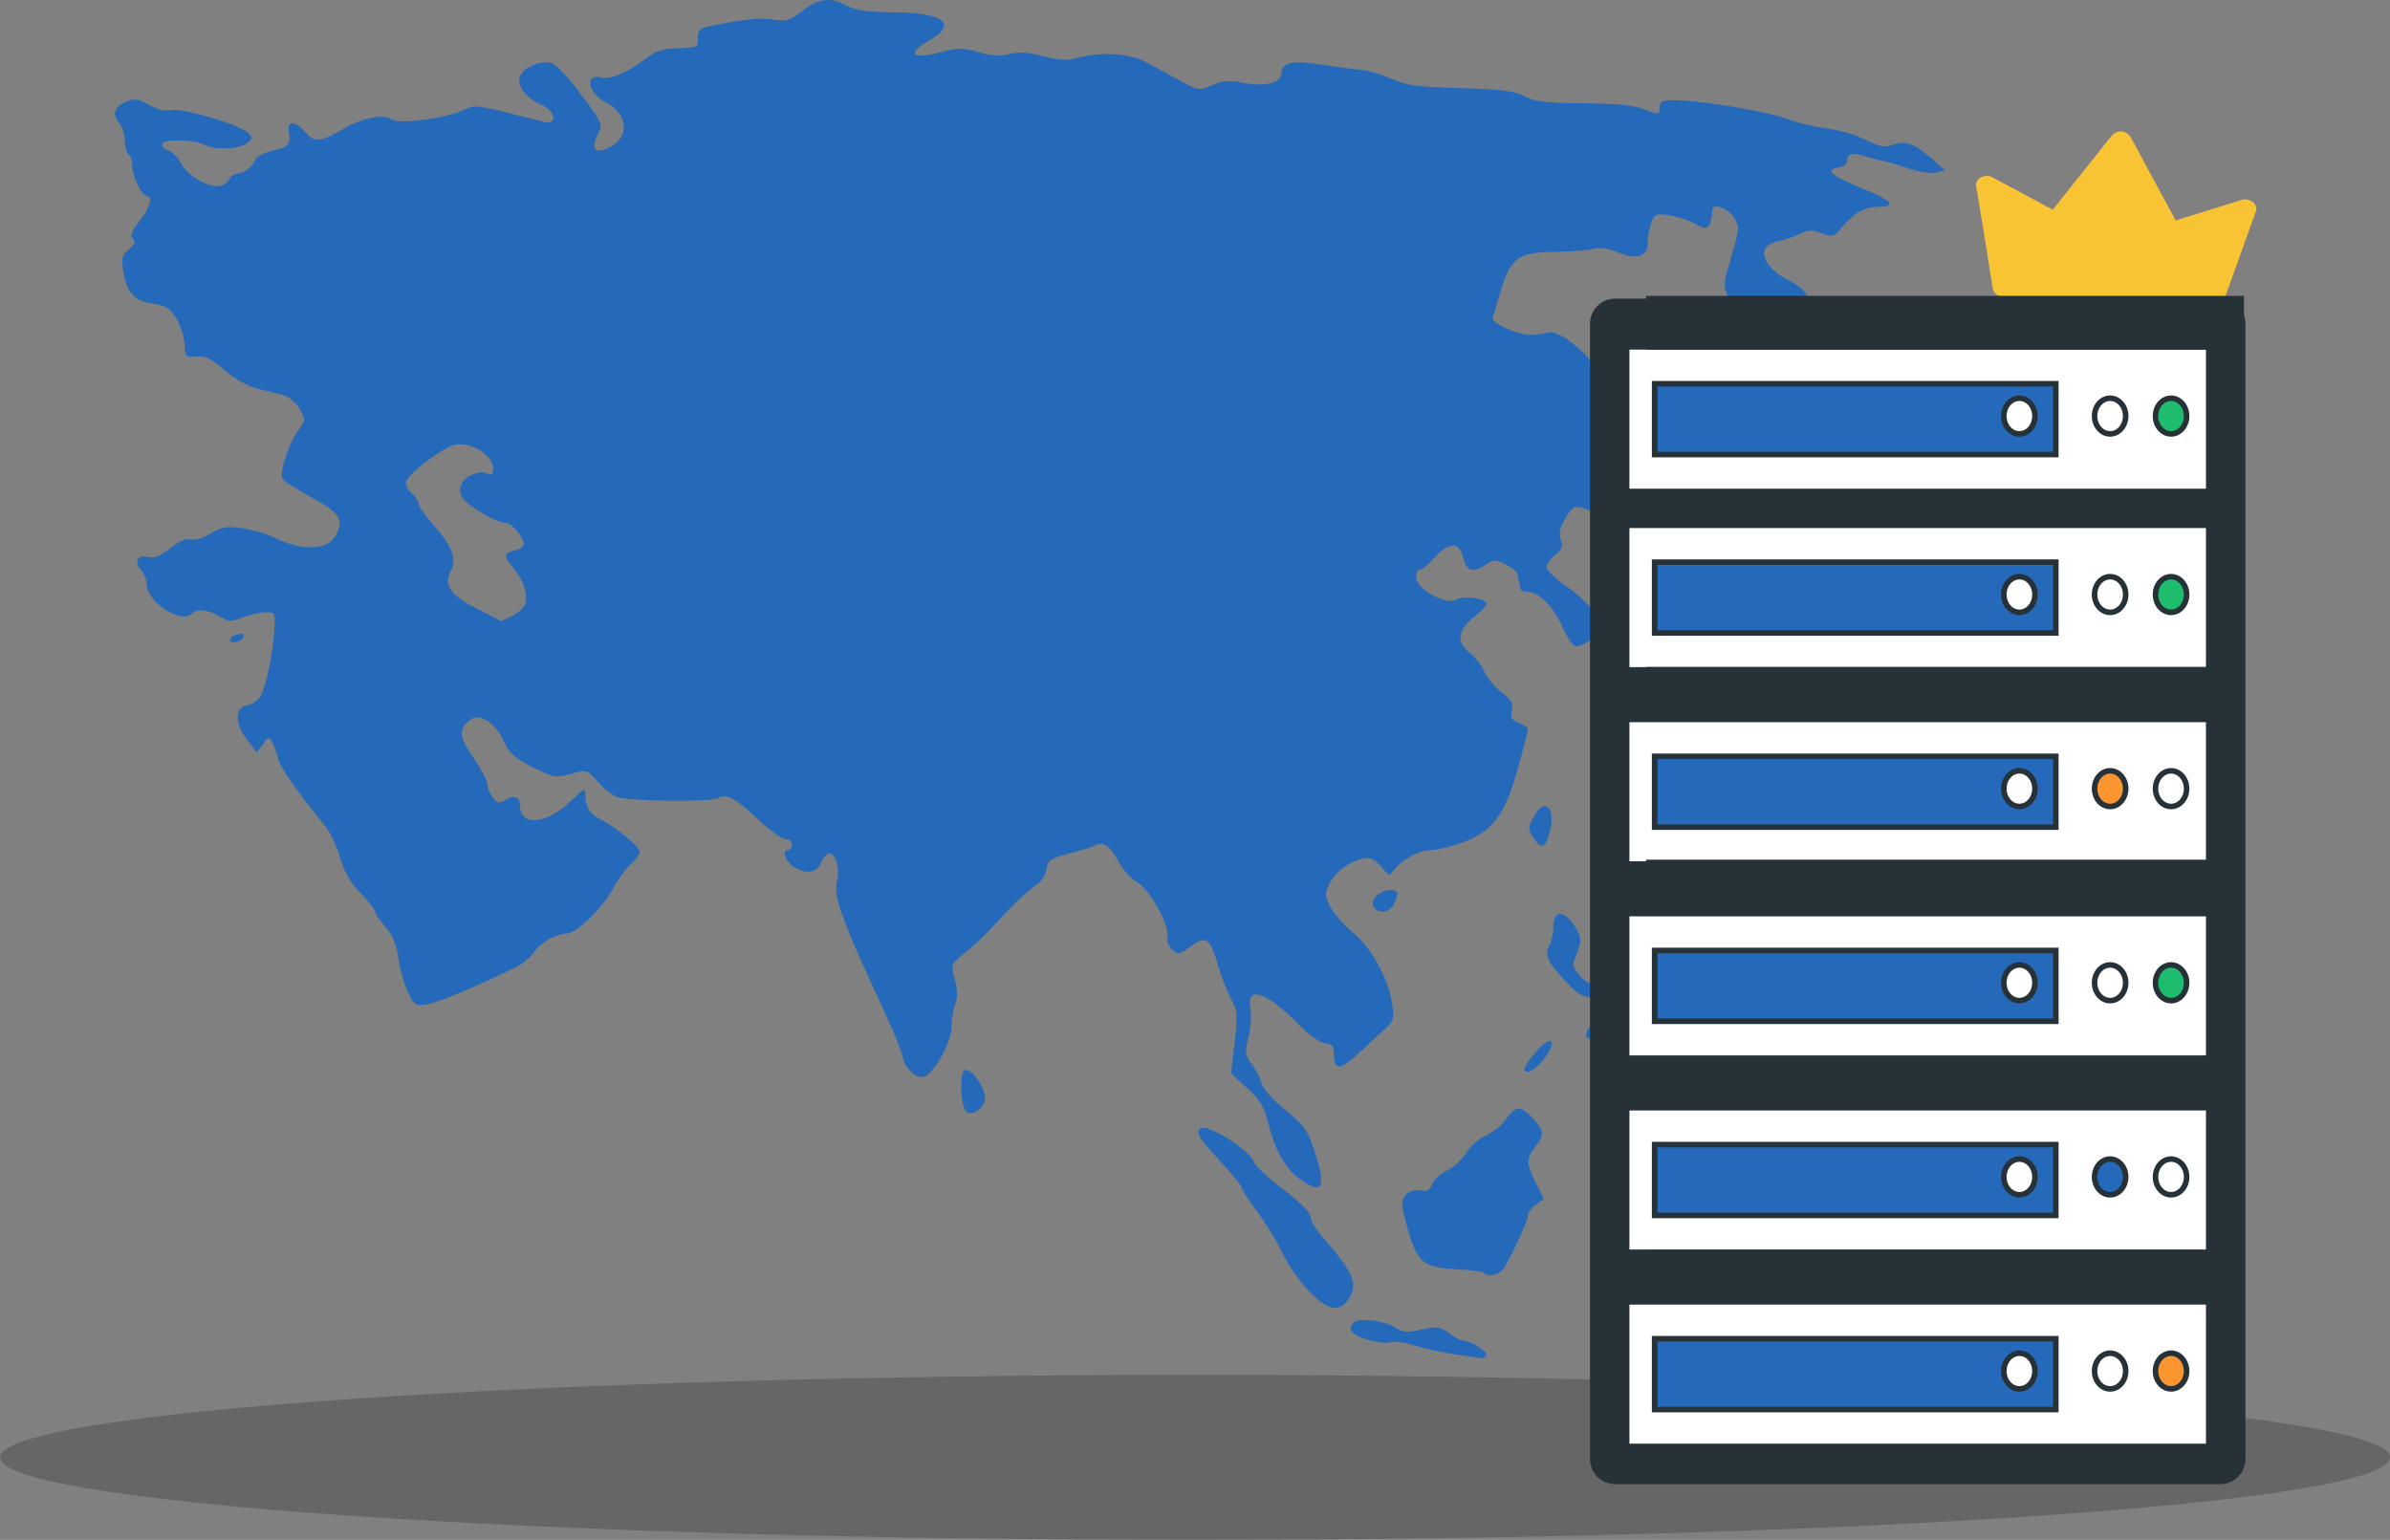<svg xmlns="http://www.w3.org/2000/svg" width="478" height="308" viewBox="0 0 478 308" fill="none"><rect x="0" y="0" width="478" height="308" fill="#808080" stroke="none"/><g clip-path="url(#clip0_41_937)"><path d="M239 308C370.996 308 478 300.613 478 291.5C478 282.387 370.996 275 239 275C107.004 275 0 282.387 0 291.5C0 300.613 107.004 308 239 308Z" fill="black" fill-opacity="0.2"></path><path d="M291.094 270.907C288.501 270.546 284.846 269.747 282.971 269.13C281.096 268.514 278.908 268.217 278.109 268.472C276.22 269.073 270.753 267.425 270.246 266.101C270.03 265.537 270.309 264.77 270.866 264.397C272.168 263.523 277.207 264.26 279.295 265.629C280.592 266.48 281.585 266.538 284.328 265.922C287.348 265.243 287.978 265.327 289.752 266.642C290.857 267.46 292.116 268.13 292.55 268.13C294.074 268.13 297.663 270.379 297.238 271.068C297.002 271.451 296.584 271.718 296.308 271.663C296.032 271.607 293.686 271.267 291.094 270.907ZM261.647 258.135C259.83 256.237 257.526 252.889 256.525 250.697C255.525 248.505 253.267 244.793 251.509 242.448C249.75 240.103 248.311 237.882 248.311 237.511C248.311 237.141 246.353 234.729 243.961 232.15C239.688 227.547 239.154 226.671 240.064 225.759C241.28 224.54 250.067 230.042 250.848 232.511C251.079 233.238 253.702 235.67 256.678 237.915C259.95 240.384 262.089 242.523 262.089 243.326C262.089 244.057 262.986 245.675 264.083 246.923C270.634 254.373 271.709 256.804 269.766 259.776C267.903 262.625 265.471 262.133 261.647 258.135ZM296.662 254.571C296.401 254.309 294.027 253.996 291.387 253.876C284.016 253.54 283.046 252.466 280.557 241.886C279.986 239.455 281.67 237.665 284.093 238.129C285.448 238.389 285.994 238.096 286.371 236.905C286.644 236.043 287.986 234.804 289.353 234.15C290.721 233.496 292.47 231.891 293.239 230.584C294.009 229.276 295.751 227.74 297.109 227.171C298.468 226.602 300.303 225.118 301.187 223.874C303.167 221.086 304.062 221.048 306.548 223.65C308.879 226.088 308.955 226.975 307.046 229.408C305.209 231.749 305.227 232.705 307.183 236.631L308.771 239.816L307.183 240.931C306.31 241.544 305.596 242.488 305.596 243.029C305.596 244.218 301.775 252.44 300.516 253.961C299.59 255.08 297.499 255.41 296.662 254.571ZM259.874 235.755C256.959 233.6 255.008 230.102 253.607 224.518C252.816 221.365 251.929 219.907 249.406 217.613L246.208 214.706L246.925 208.528C247.571 202.956 247.503 202.1 246.229 199.805C245.452 198.406 244.282 195.408 243.629 193.143C242.035 187.611 241.198 187.019 238.151 189.272C235.874 190.956 235.637 190.994 234.392 189.864C233.618 189.162 233.233 188.122 233.47 187.374C234.103 185.374 229.906 177.822 227.384 176.424C226.182 175.757 224.539 173.917 223.733 172.334C222.222 169.365 220.515 168.165 219.073 169.058C218.618 169.34 216.282 170.084 213.882 170.711C209.993 171.726 209.492 172.069 209.286 173.851C209.146 175.061 208.288 176.342 207.111 177.095C206.041 177.779 203.461 180.143 201.376 182.348C199.291 184.554 197.17 186.793 196.662 187.324C196.155 187.855 194.482 189.33 192.946 190.601C190.18 192.889 190.16 192.945 190.96 195.925C191.519 198.005 191.542 199.536 191.035 200.872C190.632 201.936 190.301 204.038 190.301 205.543C190.301 208.364 186.895 214.551 184.923 215.309C183.366 215.908 181.035 213.821 180.492 211.341C180.218 210.091 178.76 206.411 177.253 203.165C168.126 183.504 166.608 179.326 167.42 176.085C168.008 173.734 167.163 170.731 165.913 170.731C165.348 170.731 164.576 171.549 164.197 172.548C163.391 174.673 161.018 174.961 158.557 173.234C156.92 172.084 156.349 170.004 157.671 170.004C158.07 170.004 158.396 169.514 158.396 168.914C158.396 168.314 157.802 167.824 157.077 167.824C156.351 167.824 153.872 166.037 151.568 163.853C146.983 159.506 145.342 158.674 143.377 159.694C141.896 160.463 126.109 160.263 123.503 159.443C122.554 159.144 120.798 157.776 119.602 156.404C117.44 153.923 117.406 153.914 114.163 154.79C111.09 155.62 110.644 155.542 106.505 153.447C102.928 151.638 101.857 150.661 100.753 148.207C99.149 144.644 95.836 142.495 94.131 143.914C91.62 146.003 91.693 147.108 94.627 151.441C96.199 153.763 97.486 156.211 97.486 156.88C97.486 157.549 97.955 158.732 98.529 159.508C99.428 160.723 99.784 160.789 101.096 159.985C102.881 158.892 104.012 159.377 104.012 161.236C104.012 165.333 109.412 164.873 113.971 160.388C116.657 157.745 117.064 157.548 117.064 158.891C117.064 161.466 117.855 162.733 120.234 163.965C123.438 165.626 127.941 169.363 127.941 170.363C127.941 170.826 127.093 171.998 126.057 172.967C125.022 173.936 123.531 175.987 122.744 177.524C120.834 181.259 115.297 186.722 113.421 186.722C111.254 186.722 108.03 188.556 106.747 190.52C106.139 191.45 104.541 192.762 103.195 193.435C96.303 196.884 88.005 200.381 85.67 200.82C83.173 201.289 82.971 201.176 81.648 198.561C80.882 197.047 80.013 194.009 79.716 191.81C79.331 188.95 78.584 187.133 77.092 185.425C75.945 184.111 75.007 182.722 75.007 182.336C75.007 181.951 73.698 180.284 72.099 178.632C70.107 176.575 68.82 174.342 68.013 171.544C67.365 169.298 66.042 166.479 65.073 165.28C59.186 157.996 56.071 153.562 55.677 151.905C55.43 150.866 54.907 149.39 54.514 148.625C53.825 147.283 53.758 147.291 52.571 148.868L51.342 150.501L49.35 147.883C46.897 144.659 46.951 141.416 49.464 141.059C50.371 140.93 51.552 140.112 52.089 139.242C53.209 137.424 54.651 130.458 54.897 125.666C55.062 122.463 55.021 122.397 52.891 122.476C51.694 122.52 49.656 123 48.361 123.543C46.296 124.408 45.748 124.376 43.899 123.28C41.52 121.872 39.394 121.677 38.306 122.768C36.163 124.917 29.324 120.345 29.324 116.764C29.324 115.926 28.803 114.664 28.165 113.958C26.686 112.32 27.541 110.888 29.677 111.425C30.832 111.716 32.137 111.189 34.063 109.654C35.834 108.244 37.283 107.622 38.152 107.898C38.926 108.145 40.591 107.649 42.07 106.733C44.215 105.404 45.257 105.221 48.328 105.629C50.355 105.899 53.19 106.709 54.627 107.431C60.478 110.366 65.695 110.133 67.29 106.864C68.783 103.807 67.992 102.639 62.286 99.482C59.331 97.847 56.733 96.218 56.514 95.861C55.823 94.741 57.682 88.772 59.485 86.323C61.179 84.022 61.187 83.934 59.922 81.762C59.161 80.456 57.753 79.322 56.486 78.997C55.306 78.693 52.962 78.102 51.276 77.683C49.541 77.251 46.752 75.653 44.847 74.001C42.227 71.728 40.988 71.13 39.251 71.299C37.146 71.503 37.014 71.366 36.917 68.889C36.861 67.444 36.109 65.116 35.245 63.715C33.956 61.624 33.123 61.093 30.6 60.754C26.906 60.257 25.354 58.566 24.673 54.296C24.243 51.6 24.396 50.984 25.777 49.863C26.959 48.903 27.168 48.348 26.57 47.748C25.972 47.149 26.322 46.222 27.904 44.22C30.031 41.529 30.703 39.17 29.343 39.17C28.325 39.17 26.424 35.197 26.424 33.071C26.424 32.075 26.097 31.059 25.698 30.811C25.299 30.564 24.973 29.344 24.973 28.1C24.973 26.856 24.444 25.252 23.798 24.536C22.305 22.883 22.943 21.184 25.41 20.244C26.94 19.661 27.835 19.807 29.787 20.962C31.361 21.893 32.953 22.272 34.227 22.019C36.524 21.564 47.978 24.942 49.627 26.561C50.593 27.51 50.557 27.747 49.308 28.675C47.686 29.88 42.915 30.061 40.924 28.994C38.916 27.916 32.801 27.741 32.444 28.751C32.279 29.217 32.819 29.812 33.643 30.075C34.467 30.337 35.633 31.506 36.236 32.673C37.7 35.512 42.588 38.043 44.562 36.984C45.354 36.559 46.002 35.937 46.002 35.601C46.002 35.266 46.899 34.809 47.996 34.587C49.129 34.357 50.303 33.462 50.715 32.516C51.201 31.4 52.398 30.628 54.341 30.181C57.708 29.404 58.234 28.825 57.772 26.403C57.319 24.027 59.03 24.071 61.128 26.49C62.939 28.577 64.016 28.465 68.843 25.685C72.551 23.55 76.85 22.725 78.241 23.883C79.522 24.948 89.374 23.655 92.772 21.975C94.744 21.001 95.526 21.045 101.111 22.447C104.501 23.297 108.009 24.175 108.906 24.398C111.551 25.054 111.061 22.12 108.338 20.989C105.139 19.661 103.118 16.858 104.072 15.072C105.005 13.323 108.143 12.064 110.248 12.593C111.116 12.812 113.808 15.652 116.229 18.905C120.602 24.781 120.623 24.834 119.511 26.991C118.015 29.889 119.075 30.946 121.971 29.445C125.946 27.385 125.658 22.835 121.415 20.636C117.541 18.628 116.747 14.582 120.407 15.503C122.233 15.962 125.95 14.297 129.599 11.385C130.97 10.291 132.718 9.739 135.037 9.666C139.696 9.52 139.543 9.591 139.543 7.566C139.543 6.284 140.014 5.662 141.174 5.414C148.463 3.856 151.757 3.481 154.512 3.896C157.354 4.323 158.015 4.13 160.512 2.148C163.692 -0.376 166.128 -0.641 169.49 1.172C171.203 2.096 173.615 2.433 178.699 2.458C188.673 2.509 191.655 4.789 185.951 8.003C181.135 10.716 182.314 12.001 188.184 10.436C191.618 9.521 192.58 9.523 195.798 10.454C198.468 11.226 200.151 11.327 201.91 10.821C203.67 10.315 205.504 10.427 208.585 11.227C211.81 12.065 213.482 12.15 215.526 11.581C220.191 10.282 225.93 10.649 229.259 12.458C230.914 13.358 233.966 15.022 236.041 16.157C239.72 18.168 239.88 18.19 242.431 17.044C244.558 16.088 245.763 16.005 248.86 16.598C252.889 17.37 256.288 16.544 256.288 14.793C256.288 12.525 258.368 12.023 264.114 12.907C267.187 13.38 270.844 13.858 272.24 13.97C273.636 14.082 276.363 14.889 278.301 15.763C281.255 17.096 283.485 17.398 292.13 17.636C300.332 17.862 302.944 18.191 304.922 19.248C306.931 20.321 309.22 20.594 316.835 20.668C323.734 20.736 326.991 21.075 328.981 21.933C330.477 22.578 331.75 22.877 331.811 22.597C331.872 22.318 331.961 21.599 332.009 20.999C332.077 20.148 332.97 19.949 336.068 20.093C342.134 20.375 354.153 22.48 357.805 23.901C359.6 24.599 363.02 25.409 365.406 25.702C367.792 25.994 371.274 27.011 373.143 27.96C375.98 29.401 376.902 29.56 378.724 28.924C381.215 28.053 382.831 28.68 386.636 31.993L389 34.051L387.215 34.5C386.221 34.75 383.726 34.375 381.588 33.655C379.475 32.943 377.256 32.289 376.658 32.202C376.06 32.114 374.464 31.694 373.111 31.267C370.443 30.424 369.407 30.702 369.407 32.258C369.407 32.806 368.673 33.359 367.775 33.487C364.892 33.897 366.184 35.116 372.02 37.495C378.197 40.012 379.56 41.351 375.946 41.351C373.025 41.351 370.978 42.439 368.576 45.269C366.769 47.398 366.523 47.478 364.316 46.649C362.437 45.944 361.596 45.962 360.07 46.743C359.024 47.279 357.085 47.951 355.762 48.237C354.439 48.523 353.172 49.238 352.946 49.827C352.242 51.667 354.285 54.356 357.613 55.971C359.618 56.944 361.066 58.234 361.498 59.431C361.876 60.48 362.538 62.035 362.97 62.884C363.527 63.981 363.53 64.848 362.98 65.878C362.555 66.674 362.317 67.451 362.451 67.604C362.585 67.756 362.92 69.437 363.196 71.339C364.126 77.767 361.903 76.609 349.85 64.39C344.893 59.365 344.315 58.043 345.419 54.26C348.027 45.323 347.983 45.641 346.864 43.636C345.864 41.844 342.646 40.517 342.522 41.846C342.16 45.734 341.532 46.266 339.044 44.792C337.924 44.129 335.657 43.369 334.007 43.105C331.226 42.659 330.954 42.766 330.267 44.579C329.859 45.654 329.525 47.487 329.525 48.653C329.525 51.39 327.294 52.037 323.431 50.419C321.625 49.662 319.941 49.434 318.727 49.779C317.686 50.076 314.17 50.345 310.912 50.378C303.651 50.45 302.122 51.568 300.122 58.27C299.379 60.758 298.662 63.146 298.529 63.578C298.211 64.604 303.546 67 306.125 66.99C307.23 66.986 308.791 66.758 309.595 66.483C311.563 65.811 317.564 70.504 319.433 74.177C320.201 75.685 321.469 77.262 322.252 77.682C325.213 79.271 325.815 89.696 323.338 96.511C321.666 101.114 319.688 102.767 317.054 101.763C314.945 100.959 314.335 101.308 312.75 104.224C311.943 105.708 311.759 106.919 312.172 108.013C312.655 109.289 312.4 109.922 310.942 111.072C309.931 111.869 309.212 113.012 309.344 113.611C309.476 114.21 311.37 115.947 313.552 117.47C317.151 119.982 320.824 124.182 320.824 125.784C320.824 126.573 316.441 129.294 315.164 129.298C314.644 129.299 313.442 127.543 312.495 125.395C310.688 121.3 307.786 118.398 305.498 118.398C304.754 118.398 304.105 118.07 304.055 117.671C304.005 117.271 303.883 116.617 303.783 116.217C303.684 115.817 303.561 115.171 303.511 114.782C303.461 114.392 302.417 113.553 301.19 112.918C299.164 111.867 298.801 111.865 297.227 112.899C294.597 114.627 293.378 114.297 292.7 111.675C291.837 108.337 289.929 108.251 287.034 111.418C285.718 112.858 284.276 114.036 283.829 114.036C283.382 114.036 283.121 114.767 283.248 115.661C283.579 117.979 289.34 121.118 291.166 119.974C292.514 119.131 296.635 119.569 297.286 120.625C297.484 120.947 296.53 122.064 295.166 123.107C291.603 125.831 291.15 128.375 293.85 130.494C295.018 131.41 296.378 133.139 296.873 134.336C297.368 135.534 298.907 137.38 300.292 138.44C302.314 139.986 302.726 140.711 302.374 142.113C302.023 143.517 302.297 143.998 303.766 144.558C304.773 144.941 305.596 145.533 305.596 145.873C305.596 146.213 304.681 149.759 303.563 153.752C300.971 163.007 298.507 166.313 292.589 168.476C290.289 169.316 287.527 170.004 286.451 170.004C284.095 170.004 281.073 171.485 279.203 173.556L277.831 175.077L276.092 173.196C274.73 171.723 273.928 171.417 272.391 171.783C269.627 172.441 266.975 174.506 265.797 176.916C264.908 178.736 264.947 179.262 266.136 181.475C266.875 182.85 268.903 185.145 270.643 186.574C274.283 189.564 277.668 195.72 278.414 200.708C278.881 203.83 278.756 204.25 276.85 205.959C275.71 206.98 273.362 209.138 271.63 210.754C268.098 214.052 266.802 214.12 266.802 211.008C266.802 209.299 266.452 208.844 264.989 208.648C263.992 208.515 261.846 207.043 260.221 205.378C253.445 198.434 249.188 196.878 250.086 201.673C250.332 202.988 250.152 205.582 249.686 207.437C248.921 210.484 248.985 211.009 250.356 212.867C251.19 213.998 252.079 215.746 252.33 216.75C252.585 217.768 254.671 220.092 257.037 221.994C260.664 224.91 261.504 226.057 262.775 229.83C265.387 237.583 264.578 239.234 259.874 235.755ZM102.51 123.149C103.638 122.564 104.764 121.557 105.011 120.911C105.679 119.166 104.738 116.122 102.814 113.799C100.663 111.203 100.679 110.669 102.924 110.104C103.921 109.853 104.737 109.315 104.737 108.909C104.737 107.426 102.361 104.587 101.119 104.587C99.249 104.587 93.232 101.04 92.373 99.431C91.866 98.481 91.876 97.592 92.405 96.6C93.217 95.081 96.177 93.964 97.394 94.718C98.542 95.429 99.073 93.847 98.223 92.253C97.061 90.078 93.396 88.423 90.937 88.965C88.616 89.476 81.928 94.511 81.263 96.248C81.022 96.879 81.459 97.892 82.273 98.591C83.062 99.268 83.708 100.229 83.708 100.727C83.708 101.224 85.131 103.237 86.87 105.2C90.391 109.174 91.393 111.866 90.19 114.119C88.653 116.998 89.943 118.954 95.142 121.629C97.827 123.011 100.121 124.157 100.241 124.177C100.36 124.196 101.381 123.734 102.51 123.149ZM326.863 223.932C326.423 223.655 325.544 222.18 324.91 220.654C323.99 218.438 323.426 217.926 322.109 218.11C321.026 218.261 320.461 217.967 320.461 217.25C320.461 216.477 321.12 216.21 322.723 216.331C324.291 216.45 325.581 215.949 326.93 214.696C329.396 212.404 329.898 212.429 330.839 214.888C332.603 219.502 332.629 220.24 331.04 220.656C330.207 220.875 329.525 221.466 329.525 221.97C329.525 223.27 327.815 224.53 326.863 223.932ZM193.367 222.44C192.029 221.611 191.809 213.979 193.124 213.979C194.447 213.979 196.752 217.156 196.997 219.318C197.217 221.261 194.808 223.333 193.367 222.44ZM304.871 213.781C304.871 213.472 305.892 211.978 307.141 210.46C310.138 206.814 311.711 207.985 308.857 211.737C307.067 214.089 304.871 215.215 304.871 213.781ZM319.743 212.174C319.208 211.306 319.887 209.981 320.866 209.981C321.749 209.981 321.754 211.949 320.874 212.494C320.502 212.724 319.994 212.58 319.743 212.174ZM317.31 206.673C317.448 205.96 318 205.231 318.536 205.052C319.16 204.843 319.422 205.193 319.261 206.021C319.124 206.734 318.572 207.463 318.035 207.642C317.411 207.851 317.15 207.501 317.31 206.673ZM326.045 205.475C324.868 204.295 324.949 203.44 326.237 203.44C326.821 203.44 327.648 204.094 328.075 204.893C328.671 206.01 328.626 206.347 327.883 206.347C327.35 206.347 326.523 205.955 326.045 205.475ZM313.044 196.188C309.466 192.372 308.85 190.956 309.907 188.978C310.328 188.189 310.672 186.577 310.672 185.394C310.672 181.502 313.387 182.092 315.645 186.474C316.266 187.679 316.204 188.643 315.38 190.619C314.364 193.057 314.397 193.298 315.988 195.152C317.047 196.386 318.45 197.139 319.781 197.186C321.053 197.231 321.977 197.702 322.105 198.368C322.268 199.22 321.603 199.475 319.222 199.475C316.489 199.475 315.766 199.09 313.044 196.188ZM274.638 181.165C274.116 179.804 276.135 178 278.18 178C279.664 178 279.836 178.904 278.741 180.955C277.824 182.672 275.265 182.803 274.638 181.165ZM306.653 167.516C305.601 165.906 305.601 165.561 306.655 163.518C308.853 159.258 311.275 161.427 309.926 166.448C309.046 169.722 308.263 169.978 306.653 167.516ZM327.531 136.849C325.667 133.923 325.495 132.935 326.849 132.935C328.62 132.935 330.291 134.755 330.452 136.858C330.681 139.838 329.433 139.834 327.531 136.849ZM333.276 133.182C333.582 131.592 335.689 131.367 335.689 132.925C335.689 133.519 335.088 134.121 334.354 134.263C333.385 134.45 333.089 134.154 333.276 133.182ZM338.883 130.308C337.917 129.141 334.087 129.203 329.706 130.457C327.44 131.105 327.618 129.636 330.069 127.461C331.486 126.204 332.607 125.802 333.941 126.074C335.365 126.365 336.764 125.746 339.722 123.519C345.394 119.247 345.951 117.831 343.706 113.39C342.23 110.471 342.075 109.668 342.86 109.015C344.818 107.386 350.406 113.862 349.373 116.562C349.128 117.202 349.477 119.168 350.149 120.931C351.099 123.426 351.189 124.475 350.555 125.663C349.656 127.348 347.05 128.574 344.368 128.574C343.37 128.574 342.297 129.194 341.852 130.027C340.912 131.787 340.167 131.858 338.883 130.308ZM46.002 127.985C46.002 127.602 46.673 127.113 47.493 126.898C48.442 126.65 48.882 126.817 48.702 127.359C48.355 128.404 46.002 128.95 46.002 127.985ZM338.541 103.565C338.3 102.603 338.435 101.195 338.839 100.436C339.294 99.586 339.321 98.655 338.912 98.006C338.547 97.428 338.244 96.71 338.238 96.41C338.218 95.447 340.194 95.829 341.14 96.97C341.643 97.578 343.468 98.432 345.195 98.868C349.314 99.908 350.262 101.061 348.392 102.758C347.34 103.712 346.275 103.944 344.369 103.634C342.485 103.328 341.667 103.5 341.374 104.263C340.742 105.916 339.024 105.492 338.541 103.565ZM334.378 90.205C333.734 89.491 332.732 87.769 332.153 86.379C331.573 84.989 329.929 82.147 328.499 80.063C327.069 77.98 325.9 76.083 325.9 75.847C325.9 75.191 331.588 78.545 332.855 79.948C333.792 80.986 333.822 81.435 333.036 82.695C332.196 84.043 332.381 84.492 334.8 86.975C336.286 88.5 337.501 90.143 337.501 90.626C337.501 91.929 335.718 91.689 334.378 90.205ZM321.549 72.078C320.451 70.679 320.26 70.008 320.899 69.794C321.803 69.492 324.449 72.19 324.449 73.413C324.449 74.665 323.087 74.038 321.549 72.078Z" fill="#256ABA"></path><path d="M410.559 41.94L411.141 41.202L422.263 27.227C422.628 26.731 423.175 26.4 423.782 26.309C424.389 26.217 425.008 26.371 425.502 26.738C425.841 27.005 426.114 27.348 426.299 27.739C429.147 32.989 431.981 38.238 434.802 43.488C434.903 43.684 435.023 43.861 435.143 44.098L442.238 41.885L448.001 40.083C448.423 39.905 448.884 39.844 449.338 39.905C449.791 39.967 450.22 40.148 450.581 40.432C450.907 40.68 451.135 41.037 451.222 41.44C451.309 41.842 451.25 42.262 451.056 42.624L444.196 61.681C443.756 62.874 443.013 63.297 441.537 63.154L400.91 59.423C399.394 59.28 398.74 58.753 398.51 57.468C397.437 50.808 396.404 44.127 395.272 37.448C395.173 37.058 395.213 36.645 395.385 36.281C395.558 35.918 395.851 35.627 396.214 35.458C396.592 35.264 397.013 35.171 397.436 35.187C397.86 35.204 398.273 35.329 398.634 35.552L410.559 41.94Z" fill="#F9C434"></path><path d="M444.084 59.734H323C320.239 59.734 318 61.973 318 64.734V291.842C318 294.603 320.239 296.842 323 296.842H444.084C446.845 296.842 449.084 294.603 449.084 291.842V64.734C449.084 61.973 446.845 59.734 444.084 59.734Z" fill="#263238"></path><path d="M444.715 190.105H440.293V203.518H444.715V190.105Z" fill="#263238" stroke="#263238" stroke-width="1.109" stroke-miterlimit="10"></path><path d="M444.715 269.247H440.293V282.659H444.715V269.247Z" fill="#263238" stroke="#263238" stroke-width="1.109" stroke-miterlimit="10"></path><path d="M325.742 112.485H321.32V125.897H325.742V112.485Z" fill="#263238" stroke="#263238" stroke-width="1.109" stroke-miterlimit="10"></path><path d="M325.742 230.182H321.32V243.595H325.742V230.182Z" fill="#263238" stroke="#263238" stroke-width="1.109" stroke-miterlimit="10"></path><path d="M441.747 105.065H325.328V133.99H441.747V105.065Z" fill="white" stroke="#263238" stroke-width="1.109" stroke-miterlimit="10"></path><path d="M441.747 69.373H325.328V98.298H441.747V69.373Z" fill="white" stroke="#263238" stroke-width="1.109" stroke-miterlimit="10"></path><path d="M411.16 112.444H330.926V126.612H411.16V112.444Z" fill="#256ABA" stroke="#263238" stroke-width="1.109" stroke-miterlimit="10"></path><path d="M411.16 76.751H330.926V90.919H411.16V76.751Z" fill="#256ABA" stroke="#263238" stroke-width="1.109" stroke-miterlimit="10"></path><path d="M422.026 122.481C423.744 122.481 425.138 120.883 425.138 118.912C425.138 116.94 423.744 115.342 422.026 115.342C420.307 115.342 418.914 116.94 418.914 118.912C418.914 120.883 420.307 122.481 422.026 122.481Z" fill="white" stroke="#263238" stroke-width="1.109" stroke-miterlimit="10"></path><path d="M422.026 86.788C423.744 86.788 425.138 85.19 425.138 83.219C425.138 81.248 423.744 79.649 422.026 79.649C420.307 79.649 418.914 81.248 418.914 83.219C418.914 85.19 420.307 86.788 422.026 86.788Z" fill="white" stroke="#263238" stroke-width="1.109" stroke-miterlimit="10"></path><path d="M437.326 118.912C437.326 118.205 437.143 117.515 436.801 116.927C436.459 116.34 435.972 115.882 435.403 115.612C434.834 115.341 434.208 115.271 433.604 115.408C433 115.546 432.445 115.886 432.01 116.386C431.574 116.886 431.278 117.522 431.157 118.215C431.037 118.908 431.099 119.626 431.335 120.279C431.57 120.931 431.97 121.489 432.482 121.882C432.994 122.274 433.596 122.484 434.212 122.484C435.038 122.484 435.83 122.107 436.414 121.438C436.998 120.768 437.326 119.859 437.326 118.912Z" fill="#1EBD6E" stroke="#263238" stroke-width="1.109" stroke-miterlimit="10"></path><path d="M437.326 83.219C437.326 82.512 437.143 81.822 436.801 81.234C436.459 80.647 435.972 80.189 435.403 79.919C434.834 79.648 434.208 79.578 433.604 79.716C433 79.853 432.445 80.194 432.01 80.693C431.574 81.193 431.278 81.829 431.157 82.522C431.037 83.215 431.099 83.933 431.335 84.586C431.57 85.239 431.97 85.796 432.482 86.189C432.994 86.581 433.596 86.791 434.212 86.791C435.038 86.791 435.83 86.415 436.414 85.745C436.998 85.075 437.326 84.166 437.326 83.219Z" fill="#1EBD6E" stroke="#263238" stroke-width="1.109" stroke-miterlimit="10"></path><path d="M403.877 122.481C405.596 122.481 406.989 120.883 406.989 118.912C406.989 116.94 405.596 115.342 403.877 115.342C402.159 115.342 400.766 116.94 400.766 118.912C400.766 120.883 402.159 122.481 403.877 122.481Z" fill="white" stroke="#263238" stroke-width="1.109" stroke-miterlimit="10"></path><path d="M403.877 86.788C405.596 86.788 406.989 85.19 406.989 83.219C406.989 81.248 405.596 79.649 403.877 79.649C402.159 79.649 400.766 81.248 400.766 83.219C400.766 85.19 402.159 86.788 403.877 86.788Z" fill="white" stroke="#263238" stroke-width="1.109" stroke-miterlimit="10"></path><path d="M448.245 133.951H329.766V143.589H448.245V133.951Z" fill="#263238" stroke="#263238" stroke-width="1.109" stroke-miterlimit="10"></path><path d="M448.245 59.734H329.766V69.373H448.245V59.734Z" fill="#263238" stroke="#263238" stroke-width="1.109" stroke-miterlimit="10"></path><path d="M441.747 143.895H325.328V172.82H441.747V143.895Z" fill="white" stroke="#263238" stroke-width="1.109" stroke-miterlimit="10"></path><path d="M411.16 151.276H330.926V165.444H411.16V151.276Z" fill="#256ABA" stroke="#263238" stroke-width="1.109" stroke-miterlimit="10"></path><path d="M422.026 161.311C423.744 161.311 425.138 159.713 425.138 157.742C425.138 155.77 423.744 154.172 422.026 154.172C420.307 154.172 418.914 155.77 418.914 157.742C418.914 159.713 420.307 161.311 422.026 161.311Z" fill="#FB9530" stroke="#263238" stroke-width="1.109" stroke-miterlimit="10"></path><path d="M437.326 157.741C437.326 157.035 437.143 156.344 436.801 155.757C436.459 155.17 435.972 154.712 435.403 154.441C434.834 154.171 434.208 154.1 433.604 154.238C433 154.376 432.445 154.716 432.01 155.216C431.574 155.715 431.278 156.352 431.157 157.045C431.037 157.737 431.099 158.456 431.335 159.108C431.57 159.761 431.97 160.319 432.482 160.711C432.994 161.104 433.596 161.313 434.212 161.313C435.038 161.313 435.83 160.937 436.414 160.267C436.998 159.597 437.326 158.689 437.326 157.741Z" fill="white" stroke="#263238" stroke-width="1.109" stroke-miterlimit="10"></path><path d="M403.877 161.311C405.596 161.311 406.989 159.713 406.989 157.742C406.989 155.77 405.596 154.172 403.877 154.172C402.159 154.172 400.766 155.77 400.766 157.742C400.766 159.713 402.159 161.311 403.877 161.311Z" fill="white" stroke="#263238" stroke-width="1.109" stroke-miterlimit="10"></path><path d="M448.245 172.505H329.766V183.107H448.245V172.505Z" fill="#263238" stroke="#263238" stroke-width="1.109" stroke-miterlimit="10"></path><path d="M441.747 182.727H325.328V211.652H441.747V182.727Z" fill="white" stroke="#263238" stroke-width="1.109" stroke-miterlimit="10"></path><path d="M411.16 190.105H330.926V204.273H411.16V190.105Z" fill="#256ABA" stroke="#263238" stroke-width="1.109" stroke-miterlimit="10"></path><path d="M422.026 200.14C423.744 200.14 425.138 198.542 425.138 196.571C425.138 194.6 423.744 193.001 422.026 193.001C420.307 193.001 418.914 194.6 418.914 196.571C418.914 198.542 420.307 200.14 422.026 200.14Z" fill="white" stroke="#263238" stroke-width="1.109" stroke-miterlimit="10"></path><path d="M437.326 196.57C437.326 195.864 437.143 195.173 436.801 194.586C436.459 193.999 435.972 193.541 435.403 193.27C434.834 193 434.208 192.929 433.604 193.067C433 193.205 432.445 193.545 432.01 194.045C431.574 194.544 431.278 195.181 431.157 195.874C431.037 196.567 431.099 197.285 431.335 197.937C431.57 198.59 431.97 199.148 432.482 199.54C432.994 199.933 433.596 200.142 434.212 200.142C435.038 200.142 435.83 199.766 436.414 199.096C436.998 198.426 437.326 197.518 437.326 196.57Z" fill="#1EBD6E" stroke="#263238" stroke-width="1.109" stroke-miterlimit="10"></path><path d="M403.877 200.14C405.596 200.14 406.989 198.542 406.989 196.571C406.989 194.6 405.596 193.001 403.877 193.001C402.159 193.001 400.766 194.6 400.766 196.571C400.766 198.542 402.159 200.14 403.877 200.14Z" fill="white" stroke="#263238" stroke-width="1.109" stroke-miterlimit="10"></path><path d="M448.245 212.023H329.766V221.661H448.245V212.023Z" fill="#263238" stroke="#263238" stroke-width="1.109" stroke-miterlimit="10"></path><path d="M441.747 221.556H325.328V250.481H441.747V221.556Z" fill="white" stroke="#263238" stroke-width="1.109" stroke-miterlimit="10"></path><path d="M411.16 228.935H330.926V243.103H411.16V228.935Z" fill="#256ABA" stroke="#263238" stroke-width="1.109" stroke-miterlimit="10"></path><path d="M422.026 238.972C423.744 238.972 425.138 237.374 425.138 235.403C425.138 233.432 423.744 231.833 422.026 231.833C420.307 231.833 418.914 233.432 418.914 235.403C418.914 237.374 420.307 238.972 422.026 238.972Z" fill="#256ABA" stroke="#263238" stroke-width="1.109" stroke-miterlimit="10"></path><path d="M437.326 235.4C437.326 234.693 437.143 234.003 436.801 233.415C436.459 232.828 435.972 232.37 435.403 232.1C434.834 231.829 434.208 231.759 433.604 231.897C433 232.034 432.445 232.375 432.01 232.874C431.574 233.374 431.278 234.01 431.157 234.703C431.037 235.396 431.099 236.114 431.335 236.767C431.57 237.419 431.97 237.977 432.482 238.37C432.994 238.762 433.596 238.972 434.212 238.972C435.038 238.972 435.83 238.595 436.414 237.926C436.998 237.256 437.326 236.347 437.326 235.4Z" fill="white" stroke="#263238" stroke-width="1.109" stroke-miterlimit="10"></path><path d="M403.877 238.972C405.596 238.972 406.989 237.374 406.989 235.403C406.989 233.432 405.596 231.833 403.877 231.833C402.159 231.833 400.766 233.432 400.766 235.403C400.766 237.374 402.159 238.972 403.877 238.972Z" fill="white" stroke="#263238" stroke-width="1.109" stroke-miterlimit="10"></path><path d="M448.245 250.577H329.766V260.215H448.245V250.577Z" fill="#263238" stroke="#263238" stroke-width="1.109" stroke-miterlimit="10"></path><path d="M441.747 260.386H325.328V289.311H441.747V260.386Z" fill="white" stroke="#263238" stroke-width="1.109" stroke-miterlimit="10"></path><path d="M411.16 267.764H330.926V281.932H411.16V267.764Z" fill="#256ABA" stroke="#263238" stroke-width="1.109" stroke-miterlimit="10"></path><path d="M422.026 277.802C423.744 277.802 425.138 276.204 425.138 274.232C425.138 272.261 423.744 270.663 422.026 270.663C420.307 270.663 418.914 272.261 418.914 274.232C418.914 276.204 420.307 277.802 422.026 277.802Z" fill="white" stroke="#263238" stroke-width="1.109" stroke-miterlimit="10"></path><path d="M437.326 274.227C437.326 273.521 437.143 272.83 436.801 272.243C436.459 271.656 435.972 271.198 435.403 270.927C434.834 270.657 434.208 270.586 433.604 270.724C433 270.862 432.445 271.202 432.01 271.702C431.574 272.201 431.278 272.838 431.157 273.531C431.037 274.224 431.099 274.942 431.335 275.594C431.57 276.247 431.97 276.805 432.482 277.197C432.994 277.59 433.596 277.799 434.212 277.799C435.038 277.799 435.83 277.423 436.414 276.753C436.998 276.083 437.326 275.175 437.326 274.227Z" fill="#FB9530" stroke="#263238" stroke-width="1.109" stroke-miterlimit="10"></path><path d="M403.877 277.802C405.596 277.802 406.989 276.204 406.989 274.232C406.989 272.261 405.596 270.663 403.877 270.663C402.159 270.663 400.766 272.261 400.766 274.232C400.766 276.204 402.159 277.802 403.877 277.802Z" fill="white" stroke="#263238" stroke-width="1.109" stroke-miterlimit="10"></path></g><defs><clipPath id="clip0_41_937"><rect width="478" height="308" fill="white"></rect></clipPath></defs></svg>